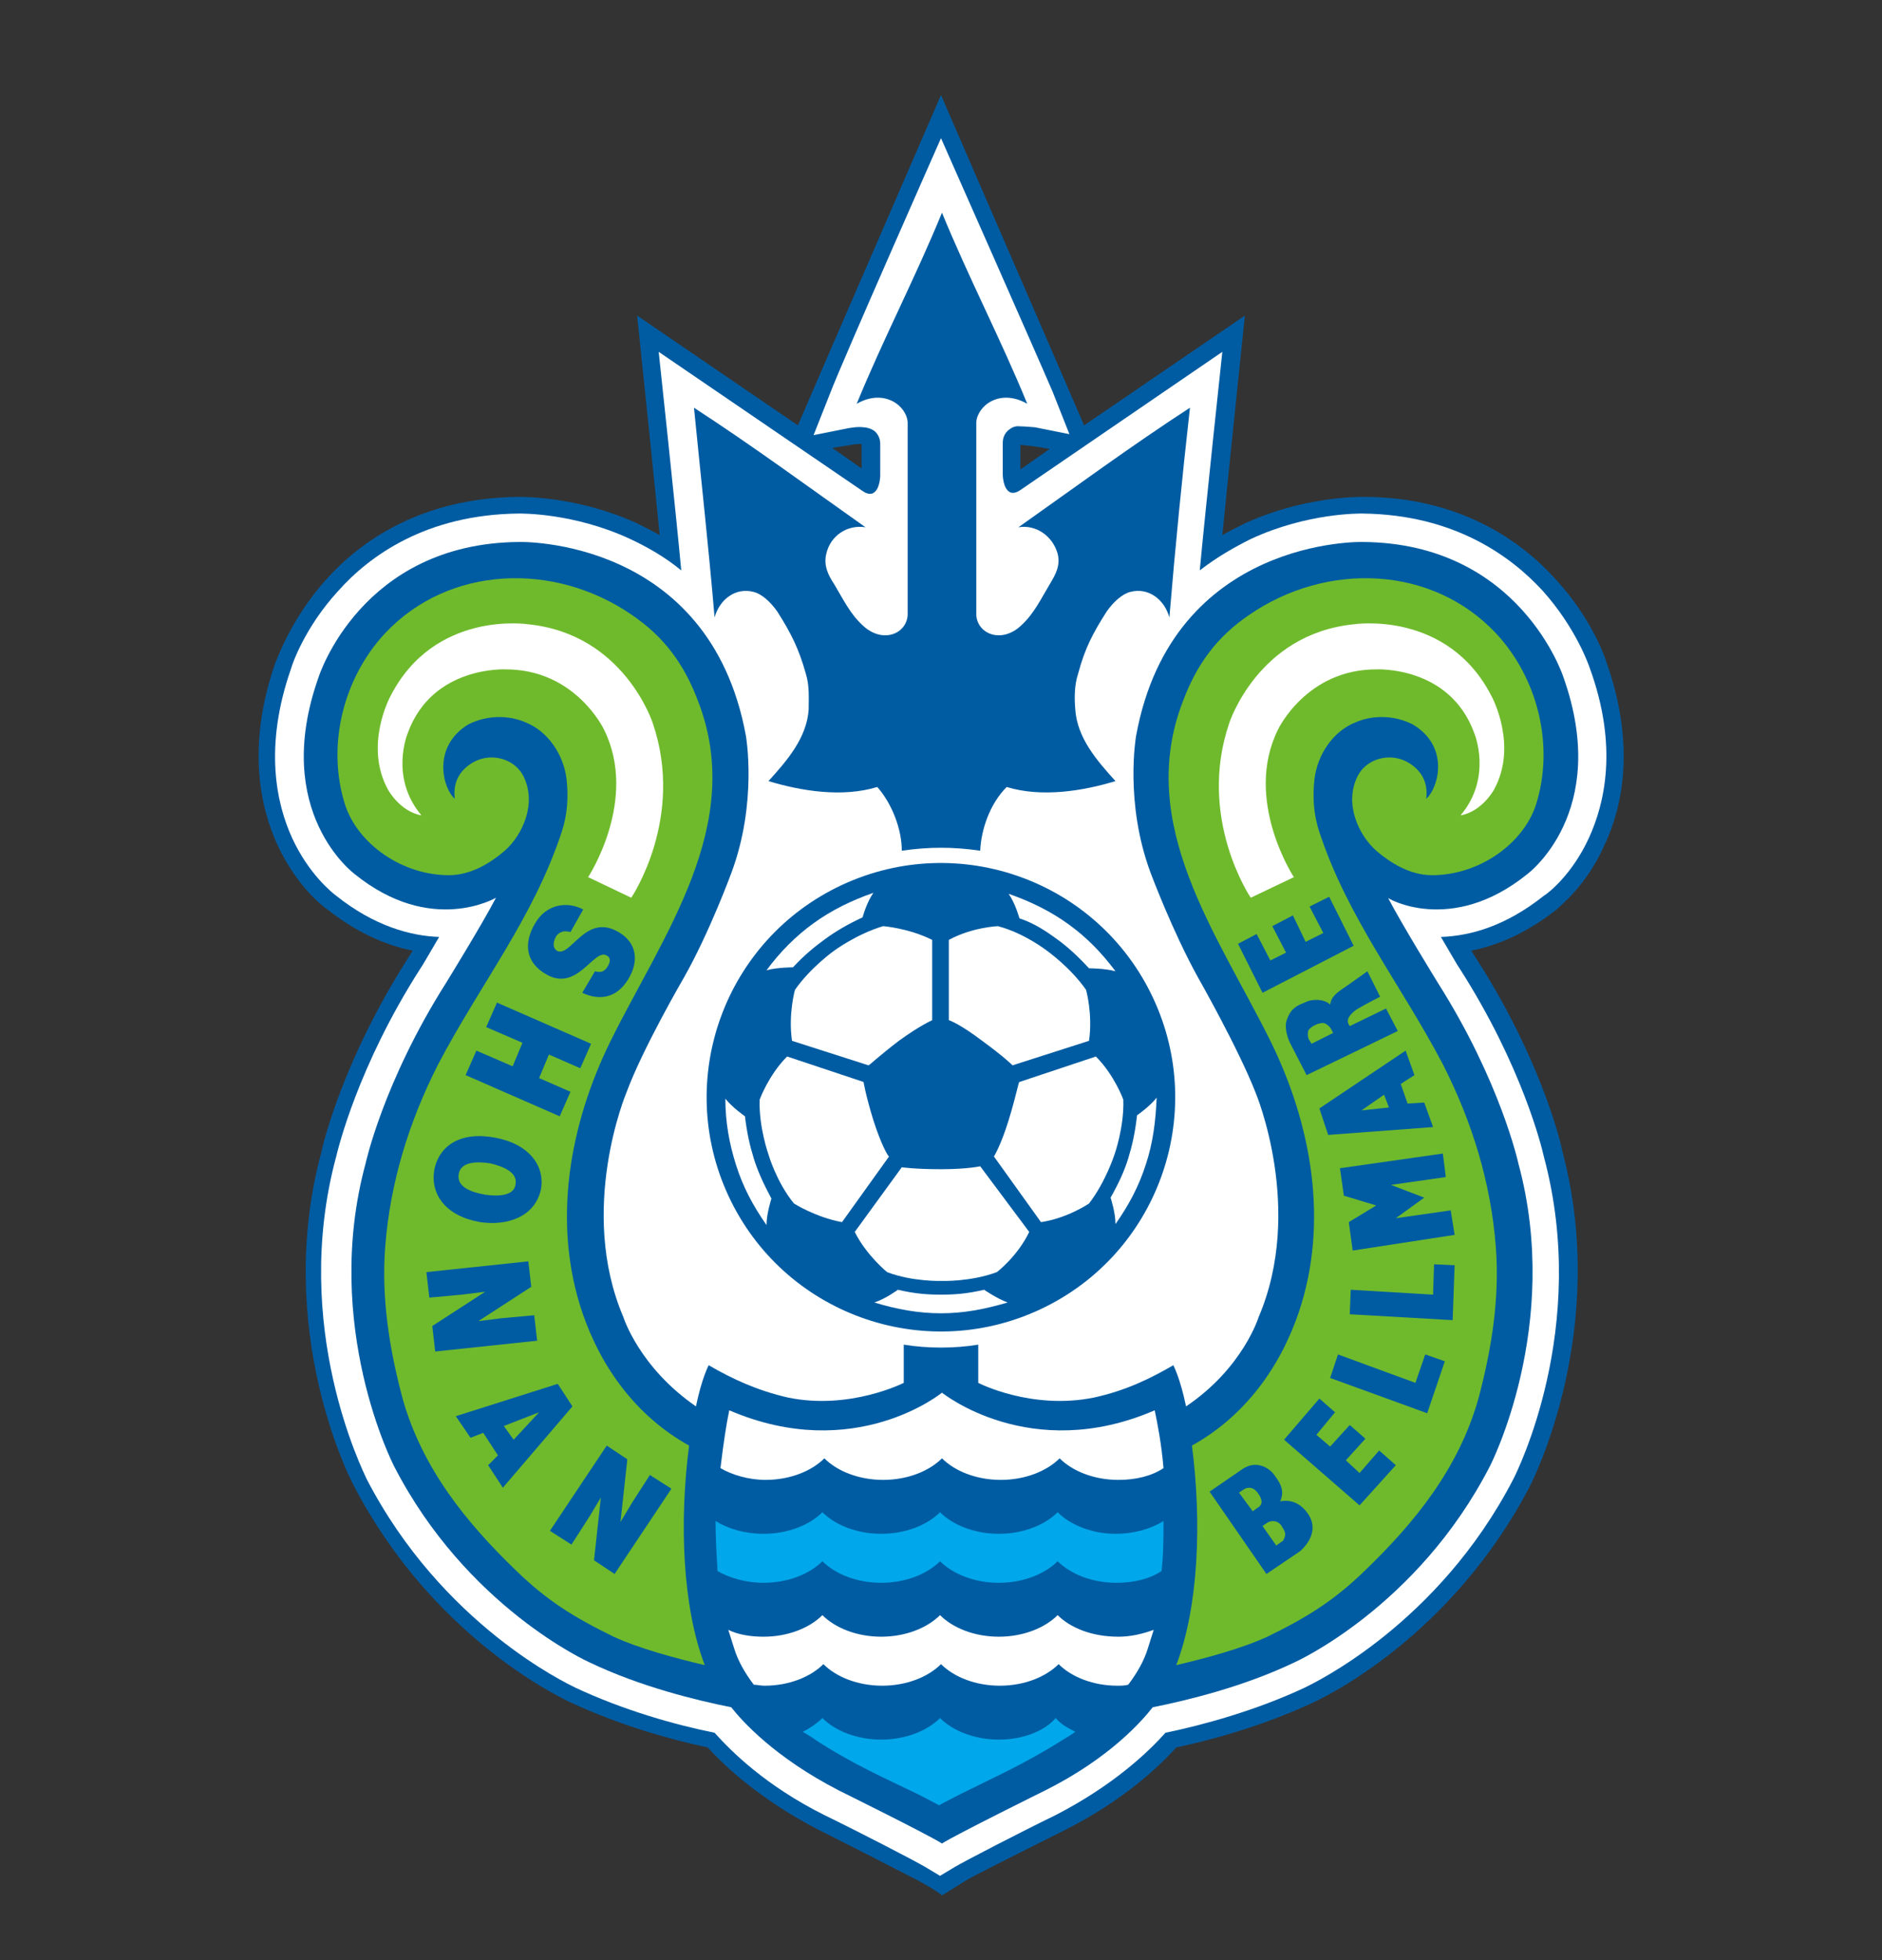 <?xml version="1.0" encoding="utf-8"?>
<!-- Generator: Adobe Illustrator 26.3.1, SVG Export Plug-In . SVG Version: 6.00 Build 0)  -->
<svg version="1.1" id="レイヤー_1" xmlns="http://www.w3.org/2000/svg" xmlns:xlink="http://www.w3.org/1999/xlink" x="0px"
	 y="0px" viewBox="0 0 192 200" style="enable-background:new 0 0 192 200;" xml:space="preserve">
<rect x="0" y="0" width="192" height="200" fill="#333333" stroke="none"/>
<style type="text/css">
	.st0{fill:none;}
	.st1{fill:#005CA2;}
	.st2{fill:#FFFFFF;}
	.st3{fill:#6FBA2C;}
	.st4{fill:#00A7EA;}
</style>
<g id="グループ_109" transform="translate(-135 -517)">
	<rect id="長方形_9" x="135" y="517" class="st0" width="192" height="200"/>
</g>
<g>
	<g>
		<g>
			<g>
				<path class="st0" d="M166,87.3c1.9-4.2,3.6-11.1,0.3-20.5l0,0c0,0,0,0,0,0c-0.3-0.9-1.8-5.1-5.7-9.4c-3.5-3.8-9.5-8.4-19-9.2
					v-0.1c0,0-2.5,0-2.5,0h-0.1l0,0c-0.1,0-0.2,0-0.3,0h-2.1c0,0,0,0,0,0.1c-2.2,0.2-5.4,0.7-9,2.1l1.8-17.9l0.6-5.4
					c0,0-4.5,3.1-4.5,3.1l-13.8,9.5c-3.2-7.3-11.4-26.4-13.4-30.9L96,3.4l-2.3,5.3c-2,4.5-10.2,23.6-13.4,30.9l-13.8-9.5L61.9,27
					l0.6,5.4l1.8,17.9c-3.5-1.4-6.7-1.9-8.9-2.1v-0.1c0,0-1.6,0-2.3,0c-0.1,0-0.1,0-0.2,0c-0.1,0-0.1,0-0.1,0h0c-0.1,0-0.1,0-0.1,0
					l-2.5,0.1c0,0,0,0,0,0.1c-9.4,0.8-15.5,5.3-19,9.2c-3.8,4.2-5.4,8.4-5.7,9.4c0,0,0,0,0,0.1l0,0C22.4,76.2,24,83.1,26,87.3
					c2.1,4.5,5,6.9,5.8,7.6c2,1.6,4.1,2.8,6.3,3.7c-5.8,9.7-7.7,17.6-7.9,18.5c-5.1,18.9,3.1,35.1,3.5,35.8
					c8.3,16,21.8,22.5,23.3,23.2c4.8,2.3,10,3.7,13.7,4.6c2.2,2.3,5.9,5.5,11.5,8.3c5.3,2.6,9.4,4.8,10,5.1c0.4,0.2,0.8,0.5,1.2,0.7
					l2.5,1.7l2.5-1.7c0.4-0.2,0.8-0.5,1.1-0.7c0.7-0.4,4.8-2.5,10.1-5.2c5.6-2.8,9.3-6,11.5-8.3c3.7-0.9,8.9-2.3,13.7-4.6
					c1.5-0.7,15-7.2,23.3-23.2c0.4-0.7,8.6-16.9,3.5-35.9c-0.2-0.8-2.1-8.7-7.9-18.4c2.2-0.9,4.3-2.1,6.4-3.7
					C161,94.2,163.9,91.8,166,87.3z"/>
				<g>
					<path class="st1" d="M86.8,45.4c0.4-0.1,0.9-0.1,1.1-0.1v2.5l-3-2.1L86.8,45.4z M163.7,86.2c1.8-3.8,3.2-10.1,0.2-18.6l0,0
						c-0.1-0.4-1.5-4.5-5.2-8.5c-3.4-3.8-9.7-8.4-19.6-8.4v0c0,0,0,0,0,0l0,0l0,0c0,0,0,0,0,0l0,0l0,0c0,0,0,0,0,0c0,0,0,0,0,0l0,0
						c-0.7,0-6.2,0-12.1,2.7c-0.8,0.4-1.6,0.8-2.3,1.2c0.7-7,2.3-22.4,2.3-22.4l-16.4,11.2C110.4,42.9,96,9.7,96,9.7
						S81.6,42.9,81.4,43.4L65,32.2c0,0,1.6,15.3,2.3,22.4c-0.7-0.4-1.5-0.8-2.3-1.2c-5.9-2.7-11.4-2.7-12.1-2.7l0,0c0,0,0,0,0,0
						c0,0,0,0,0,0l0,0l0,0c0,0,0,0,0,0l0,0l0,0c0,0,0,0,0,0v0c-10,0.1-16.2,4.6-19.6,8.4c-3.6,4-5,8.1-5.2,8.5l0,0
						c-3,8.6-1.5,14.9,0.2,18.6c1.9,4.1,4.5,6.2,5.1,6.6c2.8,2.2,5.7,3.6,8.7,4.2l-0.5,0.8c-6.5,10.2-8.6,18.7-8.8,19.7
						c-4.9,18.1,2.9,33.4,3.3,34.1c7.9,15.2,20.6,21.4,22.1,22.1c4.9,2.3,10.2,3.8,14,4.6c1.8,2,5.5,5.4,11.3,8.4
						c4.4,2.2,9.4,4.8,10.2,5.2c0,0,1.7,0.9,2.4,1.5v0c0,0,0,0,0,0c0,0,0,0,0,0v0c0.8-0.5,2.4-1.5,2.4-1.5c0.8-0.5,5.8-3,10.2-5.2
						c5.9-3,9.5-6.4,11.3-8.4c3.8-0.8,9.1-2.3,14-4.6c1.5-0.7,14.2-6.9,22.1-22.1c0.3-0.6,8.1-16,3.3-34.1
						c-0.2-1.1-2.3-9.6-8.8-19.7l-0.5-0.8c3-0.6,5.9-2,8.7-4.2C159.2,92.4,161.9,90.3,163.7,86.2z M107.1,45.8l-3,2.1v-2.5
						c0.3,0,0.8,0.1,1.1,0.1L107.1,45.8z"/>
					<path class="st2" d="M162.1,85.5c1.6-3.5,3-9.3,0.1-17.3c-0.1-0.3-1.4-4.1-4.8-7.9c-3.2-3.5-9-7.8-18.4-7.9l0,0
						c-0.2,0-5.6-0.1-11.4,2.6c-1.6,0.8-3.4,1.8-5.2,3.2c0.5-5.5,2.3-22.3,2.3-22.3L104.1,50c-0.7,0.5-1.1,0.2-1.1,0.2
						c-0.7-0.4-0.7-1.8-0.7-1.8v-3.2c0-1,0.7-1.4,0.7-1.4c0.5-0.4,1-0.3,1-0.3c0.5,0,1.6,0.1,1.6,0.1l3.5,0.7l-1.7-4.3
						C106,36.7,96,14.1,96,14.1S86,36.7,84.7,40.1l-1.7,4.3l3.5-0.7c0,0,1-0.2,1.6-0.1c0,0,0.5,0,1,0.3c0,0,0.7,0.4,0.7,1.4v3.2
						c0,0,0,1.4-0.7,1.8c0,0-0.4,0.3-1.1-0.2L67.2,35.9c0,0,1.8,16.8,2.3,22.3c-1.7-1.4-3.5-2.4-5.2-3.2c-5.8-2.7-11.2-2.6-11.4-2.6
						l0,0c-9.4,0.1-15.2,4.3-18.4,7.9c-3.4,3.7-4.7,7.5-4.8,7.9c-2.8,8-1.5,13.8,0.1,17.3c1.7,3.7,4.1,5.6,4.5,5.9
						c3.9,3.1,7.6,4.1,10.5,4.2c-1,1.7-1.8,3.1-1.9,3.2c-6.4,10-8.4,18.4-8.6,19.2c-4.7,17.4,2.8,32.2,3.1,32.9
						c7.7,14.9,20.5,20.9,21.3,21.3c4.9,2.3,10.2,3.8,14.2,4.6c1.7,1.9,5.2,5.4,11.2,8.4c3.5,1.7,9.3,4.7,10.3,5.3l1.5,0.9v0l0,0
						l0,0v0l1.5-0.9c1-0.6,6.8-3.6,10.3-5.3c6-3.1,9.5-6.5,11.2-8.4c3.9-0.8,9.3-2.3,14.2-4.6c0.8-0.4,13.6-6.4,21.3-21.3
						c0.3-0.6,7.8-15.4,3.1-32.9c-0.2-0.9-2.2-9.2-8.6-19.2c-0.1-0.1-0.9-1.5-1.9-3.2c3-0.1,6.6-1.1,10.5-4.2
						C158,91.1,160.4,89.2,162.1,85.5z"/>
					<g>
						
							<ellipse transform="matrix(0.906 -0.423 0.423 0.906 -38.36 51.093)" class="st1" cx="96" cy="112" rx="23.9" ry="23.9"/>
						<g>
							<g>
								<path class="st2" d="M96,132.1c-1.4,0-2.7-0.1-4.4-0.5c0,0-1.2,0.9-2.4,1.3c2.3,0.7,4.5,1.1,6.8,1.1c2.3,0,4.4-0.4,6.8-1.1
									c-1.1-0.4-2.4-1.3-2.4-1.3C98.7,132,97.4,132.1,96,132.1z"/>
								<path class="st2" d="M115.1,118.2c-0.4,1.3-1,2.6-1.8,4c0,0,0.5,1.5,0.5,2.7c1.4-2,2.4-3.9,3.1-6.1c0.7-2.1,1-4.3,1.1-6.8
									c-0.7,0.9-2,1.8-2,1.8C115.8,115.6,115.5,116.9,115.1,118.2z"/>
								<path class="st2" d="M107.8,95.8c1.1,0.8,2.1,1.7,3.3,3c0,0,1.6,0,2.7,0.3c-1.5-2-3-3.5-4.8-4.8c-1.8-1.3-3.8-2.3-6.1-3.1
									c0.7,1,1.1,2.5,1.1,2.5C105.5,94.2,106.7,95,107.8,95.8z"/>
								<path class="st2" d="M84.2,95.8c1.1-0.8,2.3-1.5,3.8-2.2c0,0,0.4-1.5,1.1-2.5c-2.3,0.8-4.3,1.8-6.1,3.1
									c-1.8,1.3-3.4,2.9-4.8,4.8c1.1-0.3,2.7-0.3,2.7-0.3C82,97.5,83.1,96.6,84.2,95.8z"/>
								<path class="st2" d="M76.9,118.2c-0.4-1.3-0.7-2.6-0.9-4.3c0,0-1.3-0.9-2-1.8c0,2.4,0.4,4.6,1.1,6.8
									c0.7,2.2,1.7,4.1,3.1,6.1c0-1.2,0.5-2.7,0.5-2.7C77.9,120.8,77.3,119.5,76.9,118.2z"/>
							</g>
							<g>
								<path class="st2" d="M96,119.3c-2.7,0-4-0.2-4-0.2l-4.8,6.6c1.2,2.4,3.3,4.1,3.3,4.1c2.6,1,5.6,0.9,5.6,0.9s2.9,0.1,5.6-0.9
									c0,0,2.1-1.6,3.3-4.1L100,119C100,119,98.7,119.3,96,119.3z"/>
								<path class="st2" d="M102.9,114.3c-0.8,2.6-1.5,3.7-1.5,3.7l4.8,6.7c2.7-0.4,4.9-1.9,4.9-1.9c1.7-2.2,2.6-5,2.6-5
									s1-2.8,0.9-5.6c0,0-0.9-2.5-2.8-4.4l-7.8,2.6C103.9,110.4,103.7,111.7,102.9,114.3z"/>
								<path class="st2" d="M100.2,106.2c2.2,1.6,3.1,2.5,3.1,2.5l7.8-2.5c0.4-2.7-0.3-5.2-0.3-5.2c-1.6-2.3-4-4-4-4
									s-2.3-1.8-5-2.5c0,0-2.6,0.1-5,1.4l0,8.2C96.9,104.1,98.1,104.6,100.2,106.2z"/>
								<path class="st2" d="M91.7,106.2c2.2-1.6,3.4-2.1,3.4-2.1l0-8.2c-2.4-1.2-5-1.4-5-1.4c-2.7,0.8-5,2.5-5,2.5s-2.4,1.7-4,4
									c0,0-0.7,2.5-0.3,5.2l7.8,2.5C88.7,108.7,89.6,107.8,91.7,106.2z"/>
								<path class="st2" d="M89.1,114.3c-0.8-2.6-1-3.9-1-3.9l-7.8-2.6c-1.9,1.9-2.8,4.4-2.8,4.4c-0.1,2.8,0.9,5.6,0.9,5.6
									s0.8,2.8,2.6,5c0,0,2.2,1.4,4.9,1.9l4.8-6.7C90.6,118,89.9,116.8,89.1,114.3z"/>
							</g>
						</g>
					</g>
					<path class="st1" d="M96,86.5c1.3,0,2.6,0.1,4,0.3c0.1-2.2,1-4.8,2.7-6.5c3.6,1.1,7.8,0.4,11.1-0.6c-1.9-2.1-3.9-4.4-4.1-7.3
						c-0.1-1.2-0.1-2.5,0.3-3.7c0.7-2.6,1.5-4.1,2.9-6.3c0.7-1,1.6-1.8,2.4-2c1.9-0.5,3.5,0.8,4,2.6c0.6-7.2,1.3-14.3,2.1-21.4
						c-6,3.9-11.7,8.1-17.5,12.2c1.8-0.3,3.5,0.9,4,2.7c0.3,1.2-0.2,2.1-0.8,3.1c-0.9,1.5-1.6,3-2.9,4.2c-2.1,2-4.7,0.8-4.6-1.3
						l0-19.4c0.1-1.7,2.4-3.5,5.2-1.9c-2.7-6.6-6-12.9-8.7-19.5c-2.7,6.6-6,12.9-8.7,19.5c2.8-1.6,5.1,0.2,5.2,1.9l0,19.4
						c0.1,2.1-2.5,3.3-4.6,1.3c-1.3-1.2-2-2.7-2.9-4.2c-0.6-0.9-1.1-1.9-0.8-3.1c0.4-1.8,2.1-3,4-2.7c-5.8-4.1-11.5-8.3-17.5-12.2
						c0.7,7.1,1.5,14.3,2.1,21.4c0.5-1.8,2.1-3.1,4-2.6c0.8,0.2,1.7,1,2.4,2c1.4,2.2,2.2,3.8,2.9,6.3c0.4,1.3,0.3,2.5,0.3,3.7
						c-0.2,2.9-2.2,5.2-4.1,7.3c3.3,1,7.5,1.7,11.1,0.6C91,82,92,84.6,92,86.8C93.4,86.6,94.7,86.5,96,86.5L96,86.5z"/>
					<g>
						<g>
							<path class="st1" d="M155.8,89.2c0,0,8.6-6.3,3.7-20.1c0,0-4.4-13.7-20.5-13.8c0,0-19.4-0.5-23.1,19.8c0,0-1.2,6.8,1.5,14
								c0,0,2.2,5.9,4.8,10.6c0,0,4.1,7.2,5.9,11.8c0,0,5,11.9,0.3,22.9c0,0-1.6,5.2-7.4,9.1c-0.6-2.9-1.3-4.2-1.3-4.2
								c-2.4,1.4-4.9,2.6-8.1,3.3c-6.4,1.3-11.8-1.5-11.8-1.5v-3.9c-1.2,0.2-2.5,0.3-3.8,0.3c-1.3,0-2.6-0.1-3.8-0.3v3.9
								c0,0-5.5,2.8-11.8,1.5c-3.1-0.7-5.7-1.9-8.1-3.3c0,0-0.7,1.3-1.3,4.2c-5.8-4-7.4-9.1-7.4-9.1c-4.7-11,0.3-22.9,0.3-22.9
								c1.7-4.6,5.9-11.8,5.9-11.8c2.6-4.6,4.8-10.6,4.8-10.6c2.7-7.2,1.5-14,1.5-14c-3.7-20.3-23.1-19.8-23.1-19.8
								c-16.2,0.1-20.5,13.8-20.5,13.8c-4.9,13.8,3.7,20.1,3.7,20.1c7.8,6.3,14.4,2.4,14.4,2.4c-1.4,2.7-5.1,8.7-5.1,8.7
								c-6.4,10.1-8.2,18.4-8.2,18.4c-4.5,16.6,2.9,30.9,2.9,30.9c7.4,14.4,19.9,20,19.9,20c5.2,2.5,11,3.9,14.5,4.6
								c1.1,1.4,4.4,5.1,11,8.5c0,0,9.1,4.5,10.5,5.4c1.4-0.9,10.5-5.4,10.5-5.4c6.6-3.3,9.9-7.1,11-8.5c3.5-0.7,9.3-2.1,14.5-4.6
								c0,0,12.5-5.6,19.9-20c0,0,7.4-14.3,2.9-30.9c0,0-1.8-8.3-8.2-18.4c0,0-3.7-6-5.1-8.7C141.4,91.6,148,95.5,155.8,89.2z"/>
							<g>
								<path class="st3" d="M144.1,73.9c-2-1-4.2-0.9-5.8-0.2c-2.3,0.9-3.9,3.3-4.2,5.8c-0.2,1.8-0.1,3.6,0.5,5.4
									c2.9,8.8,8.3,15.5,12.6,23.7c3,5.9,4.9,12.1,5.4,18.6c0.4,5.2-0.4,10.4-1.8,15.6c-2,7-6.4,12.5-11.6,17.5
									c-3.1,3-5.8,4.7-9.9,6.7c-2.6,1.2-6.3,2.2-9.3,2.9c2.3-6,2.6-14.7,1.6-22.4c5.4-3,9-8,10.9-13.6c3.1-9.2,1.3-19.2-2.9-27.7
									c-5.4-10.9-13.8-22.1-8.9-34.7c1.4-3.7,3.4-6.5,6.8-8.8c7.9-5.4,18.6-5,25.1,1.9c4.3,4.6,6,11.5,4.1,17.5
									c-1.3,4-5.8,7.2-10.6,7.2c-2.3,0-4.3-1.3-5.7-2.5c-1.8-1.6-3.3-4.8-1.9-7.6c0.8-1.6,2.8-2.3,4.5-1.7c0,0,2.9,0.9,2.5,4
									C146.7,80.5,148,76.2,144.1,73.9z"/>
								<path class="st2" d="M127.6,91.6c0,0-5.5-8.1-2.2-17.8c0,0,2.9-9.1,12.7-10.1c0,0,9.6-1.5,14.1,7.4c0,0,2.7,5,0.2,9.5
									c0,0-1.2,2.2-3.4,2.6c3.3-3.9,1.4-8.4,1.4-8.4c-2.5-6.9-10-6.5-10-6.5c-7.1,0-10,6.1-10,6.1c-3.6,7.2,1.6,15.1,1.6,15.1
									L127.6,91.6z"/>
							</g>
							<g>
								<path class="st3" d="M47.8,73.9c2-1,4.2-0.9,5.8-0.2c2.3,0.9,3.9,3.3,4.2,5.8c0.2,1.8,0.1,3.6-0.5,5.4
									c-2.9,8.8-8.3,15.5-12.6,23.7c-3,5.9-4.9,12.1-5.4,18.6c-0.4,5.2,0.4,10.4,1.8,15.6c2,7,6.4,12.5,11.6,17.5
									c3.1,3,5.8,4.7,9.9,6.7c2.6,1.2,6.3,2.2,9.3,2.9c-2.3-6-2.6-14.7-1.6-22.4c-5.4-3-9-8-10.9-13.6c-3.1-9.2-1.3-19.2,2.9-27.7
									c5.4-10.9,13.8-22.1,8.9-34.7c-1.4-3.7-3.4-6.5-6.8-8.8c-7.9-5.4-18.6-5-25.1,1.9c-4.3,4.6-6,11.5-4.1,17.5
									c1.3,4,5.8,7.2,10.6,7.2c2.3,0,4.3-1.3,5.7-2.5c1.8-1.6,3.3-4.8,1.9-7.6c-0.8-1.6-2.8-2.3-4.5-1.7c0,0-2.9,0.9-2.5,4
									C45.2,80.5,44,76.2,47.8,73.9z"/>
								<path class="st2" d="M64.4,91.6c0,0,5.5-8.1,2.2-17.8c0,0-2.9-9.1-12.7-10.1c0,0-9.6-1.5-14.1,7.4c0,0-2.7,5-0.2,9.5
									c0,0,1.2,2.2,3.4,2.6c-3.3-3.9-1.4-8.4-1.4-8.4c2.5-6.9,10-6.5,10-6.5c7.1,0,10,6.1,10,6.1c3.6,7.2-1.6,15.1-1.6,15.1
									L64.4,91.6z"/>
							</g>
						</g>
						<g>
							<path class="st2" d="M107.9,164.8c-1.3,1.3-3.5,2.2-6,2.2c-2.5,0-4.7-0.9-6-2.2c-1.3,1.3-3.5,2.2-6,2.2c-2.5,0-4.7-0.9-6-2.2
								c-1.3,1.3-3.5,2.2-6,2.2c-1.3,0-2.6-0.2-3.6-0.7c0.2,0.6,0.4,1.3,0.6,1.9c0.4,1.3,1.1,2.5,2,3.7c0.3,0,0.7,0.1,1.1,0.1
								c2.5,0,4.7-0.9,6-2.2c1.3,1.3,3.5,2.2,6,2.2c2.5,0,4.7-0.9,6-2.2c1.3,1.3,3.5,2.2,6,2.2c2.5,0,4.7-0.9,6-2.2
								c1.3,1.3,3.5,2.2,6,2.2c0.4,0,0.7,0,1.1-0.1c0.9-1.2,1.6-2.4,2-3.7c0.2-0.6,0.4-1.3,0.6-1.9c-1.1,0.4-2.3,0.7-3.6,0.7
								C111.4,167,109.2,166.1,107.9,164.8z"/>
							<path class="st4" d="M107.9,154.3c-1.3,1.3-3.5,2.2-6,2.2c-2.5,0-4.7-0.9-6-2.2c-1.3,1.3-3.5,2.2-6,2.2c-2.5,0-4.7-0.9-6-2.2
								c-1.3,1.3-3.5,2.2-6,2.2c-1.9,0-3.6-0.5-4.9-1.3c0,1.7,0.1,3.4,0.2,5.1c1.2,0.7,2.9,1.2,4.7,1.2c2.5,0,4.7-0.9,6-2.2
								c1.3,1.3,3.5,2.2,6,2.2c2.5,0,4.7-0.9,6-2.2c1.3,1.3,3.5,2.2,6,2.2c2.5,0,4.7-0.9,6-2.2c1.3,1.3,3.5,2.2,6,2.2
								c1.8,0,3.4-0.4,4.6-1.2c0.2-1.7,0.2-3.5,0.2-5.1c-1.3,0.8-3,1.3-4.9,1.3C111.4,156.5,109.2,155.6,107.9,154.3z"/>
							<path class="st4" d="M101.9,177.5c-2.5,0-4.7-0.9-6-2.2c-1.3,1.3-3.5,2.2-6,2.2c-2.5,0-4.7-0.9-6-2.2c-0.5,0.5-1.2,1-2,1.4
								c0.5,0.3,1,0.6,1.4,0.9c3.7,2.4,7.1,3.9,10.2,5.4c0,0,1.2,0.6,2.3,1.2c1.1-0.6,2.3-1.2,2.3-1.2c3-1.5,6.4-3,10.2-5.4
								c0.5-0.3,1-0.6,1.4-0.9c-0.8-0.4-1.5-0.8-2-1.4C106.6,176.6,104.4,177.5,101.9,177.5z"/>
							<path class="st2" d="M84.1,148.8c1.3,1.3,3.5,2.2,6,2.2c2.5,0,4.7-0.9,6-2.2c1.3,1.3,3.5,2.2,6,2.2c2.5,0,4.7-0.9,6-2.2
								c1.3,1.3,3.5,2.2,6,2.2c1.8,0,3.4-0.4,4.6-1.2c-0.2-2.4-0.6-4.5-0.9-5.9c-12.7,5.5-21.7-1.8-21.7-1.8s-8.9,7.3-21.7,1.8
								c-0.3,1.4-0.6,3.4-0.9,5.9c1.2,0.7,2.9,1.2,4.6,1.2C80.6,151,82.8,150.1,84.1,148.8z"/>
						</g>
					</g>
				</g>
			</g>
		</g>
		<g>
			<path class="st1" d="M60.7,99.1c0.3,0.1,0.6,0.1,0.8,0c0.2-0.1,0.4-0.3,0.5-0.5c0.3-0.5,0.3-0.9-0.1-1.1c-1.3-0.8-3,3.8-6.2,1.9
				c-2.1-1.2-2.3-3.2-1.1-5.2c1.1-1.9,3.2-2.3,4.9-1.4l-1.3,2.3c-0.4-0.1-0.7-0.1-0.9,0c-0.3,0.1-0.5,0.3-0.6,0.5
				c-0.3,0.6-0.3,1.1,0.1,1.4c1.4,0.8,2.9-3.9,6.3-1.9c1.9,1.1,2.1,3,1,4.8c-1.2,2-3,2.2-4.7,1.4L60.7,99.1z"/>
			<path class="st1" d="M50.7,102.3l9.6,4.2l-1.1,2.5l-3.2-1.4l-1,2.4l3.2,1.4l-1.1,2.5l-9.6-4.2l1.1-2.5l3.7,1.6l1-2.4l-3.7-1.6
				L50.7,102.3z"/>
			<path class="st1" d="M49,124.7c-3.5-0.6-5.1-2.8-4.7-5.3c0.5-2.6,2.8-4,6.3-3.3c3.2,0.6,5,2.7,4.6,5.2
				C54.6,124.2,51.7,125.1,49,124.7z M50,118.7c-1.3-0.2-3-0.2-3.2,1.1c-0.2,1.2,1,1.8,2.7,2.1c1.4,0.2,3,0.1,3.1-1.1
				C52.8,119.6,51.3,119,50,118.7z"/>
			<path class="st1" d="M48.8,134.8l2.4-0.3l3.3-0.3l0.3,2.6l-10.4,1.1l-0.3-2.6l5.4-3.5l-2.4,0.3l-3.3,0.3l-0.3-2.6l10.4-1.1
				l0.3,2.6L48.8,134.8z"/>
			<path class="st1" d="M46.5,144.5l10.4-3.3l1.5,2.3l-7.1,8.3l-1.5-2.3l1-1l-1.5-2.3l-1.3,0.5L46.5,144.5z M55,144.1l-3.6,1.4
				l1,1.4L55,144.1z"/>
			<path class="st1" d="M63.3,155.3l1.2-2l1.8-2.8l2.2,1.4l-5.8,8.7l-2.1-1.4l0.7-6.4l-1.2,2l-1.8,2.8l-2.2-1.4l5.8-8.7l2.1,1.4
				L63.3,155.3z"/>
		</g>
	</g>
	<g>
		<polygon class="st1" points="135.6,91.5 133.6,92.5 135,95.2 133.2,96.1 131.9,93.4 129.8,94.5 131.2,97.2 129.6,98 128.2,95.3 
			126.3,96.3 128.8,101.3 138.1,96.5 		"/>
		<polygon class="st1" points="148.4,129.1 146.3,129 146.2,132.1 137.8,131.6 137.7,134.1 148.2,134.7 		"/>
		<polygon class="st1" points="147.4,138.9 145.4,138.2 144.4,141.1 136.5,138.2 135.7,140.6 145.6,144.2 		"/>
		<path class="st1" d="M134.6,113.1l8.8-5.9l0.9,2.5l-1.4,0.9l0.7,2l1.7-0.1l0.9,2.5l-10.7,0.8L134.6,113.1z M138.9,113.3l2.8-0.3
			l-0.5-1.3L138.9,113.3z"/>
		<path class="st1" d="M133.8,106.5l2.2-1.1l-0.2-0.4c-0.1-0.2-0.4-0.5-0.7-0.6c-0.5-0.1-1.3,0.3-1.6,0.7c-0.1,0.2-0.1,0.6,0,0.9
			L133.8,106.5z M135.7,102.5c0.1-0.7,0.5-1.1,1.4-1.7c1.3-0.9,2.4-1.7,2.4-1.7l1.3,2.6c0,0-1.4,0.7-2.4,1.3
			c-0.7,0.5-0.9,0.9-0.9,1.2c0,0.2,0.2,0.5,0.2,0.5l3.7-1.8l1.2,2.3l-9.3,4.5l-1.7-3.3c0,0-0.7-1.4-0.3-2.4c0.4-1.1,1-1.4,1.8-1.7
			C133.8,101.9,135.1,101.9,135.7,102.5z"/>
		<polygon class="st1" points="142.4,149.5 140.7,148 138.7,150.3 137.3,149 139.3,146.8 137.7,145.4 135.7,147.6 134.3,146.4 
			136.2,144.1 134.6,142.7 131,146.9 138.7,153.6 		"/>
		<path class="st1" d="M123.4,152.2l3.2-2.2c1.6-1.2,3-0.1,3.4,0.5c0.6,0.8,1.1,1.6,0.6,2.7c0,0,1.6-0.5,2.8,1.2
			c1.5,2.1-0.8,3.9-0.8,3.9l-3.4,2.3L123.4,152.2z M127,151.9l-0.6,0.4l1.4,1.9l0.7-0.5c0.3-0.3,0.3-0.7-0.2-1.4
			C127.9,151.8,127.5,151.7,127,151.9z M129.4,155.3l-0.6,0.4l1.4,2l0.7-0.5c0.2-0.4,0.4-0.7-0.1-1.4
			C130.5,155.2,129.9,155.1,129.4,155.3z"/>
		<polygon class="st1" points="137.6,124.7 140.4,123 137.1,122 136.7,119.2 147.2,117.7 147.5,120.1 141.9,120.9 145.3,122.2 
			142.4,124.3 148,123.5 148.4,126 138,127.6 		"/>
	</g>
</g>
</svg>
